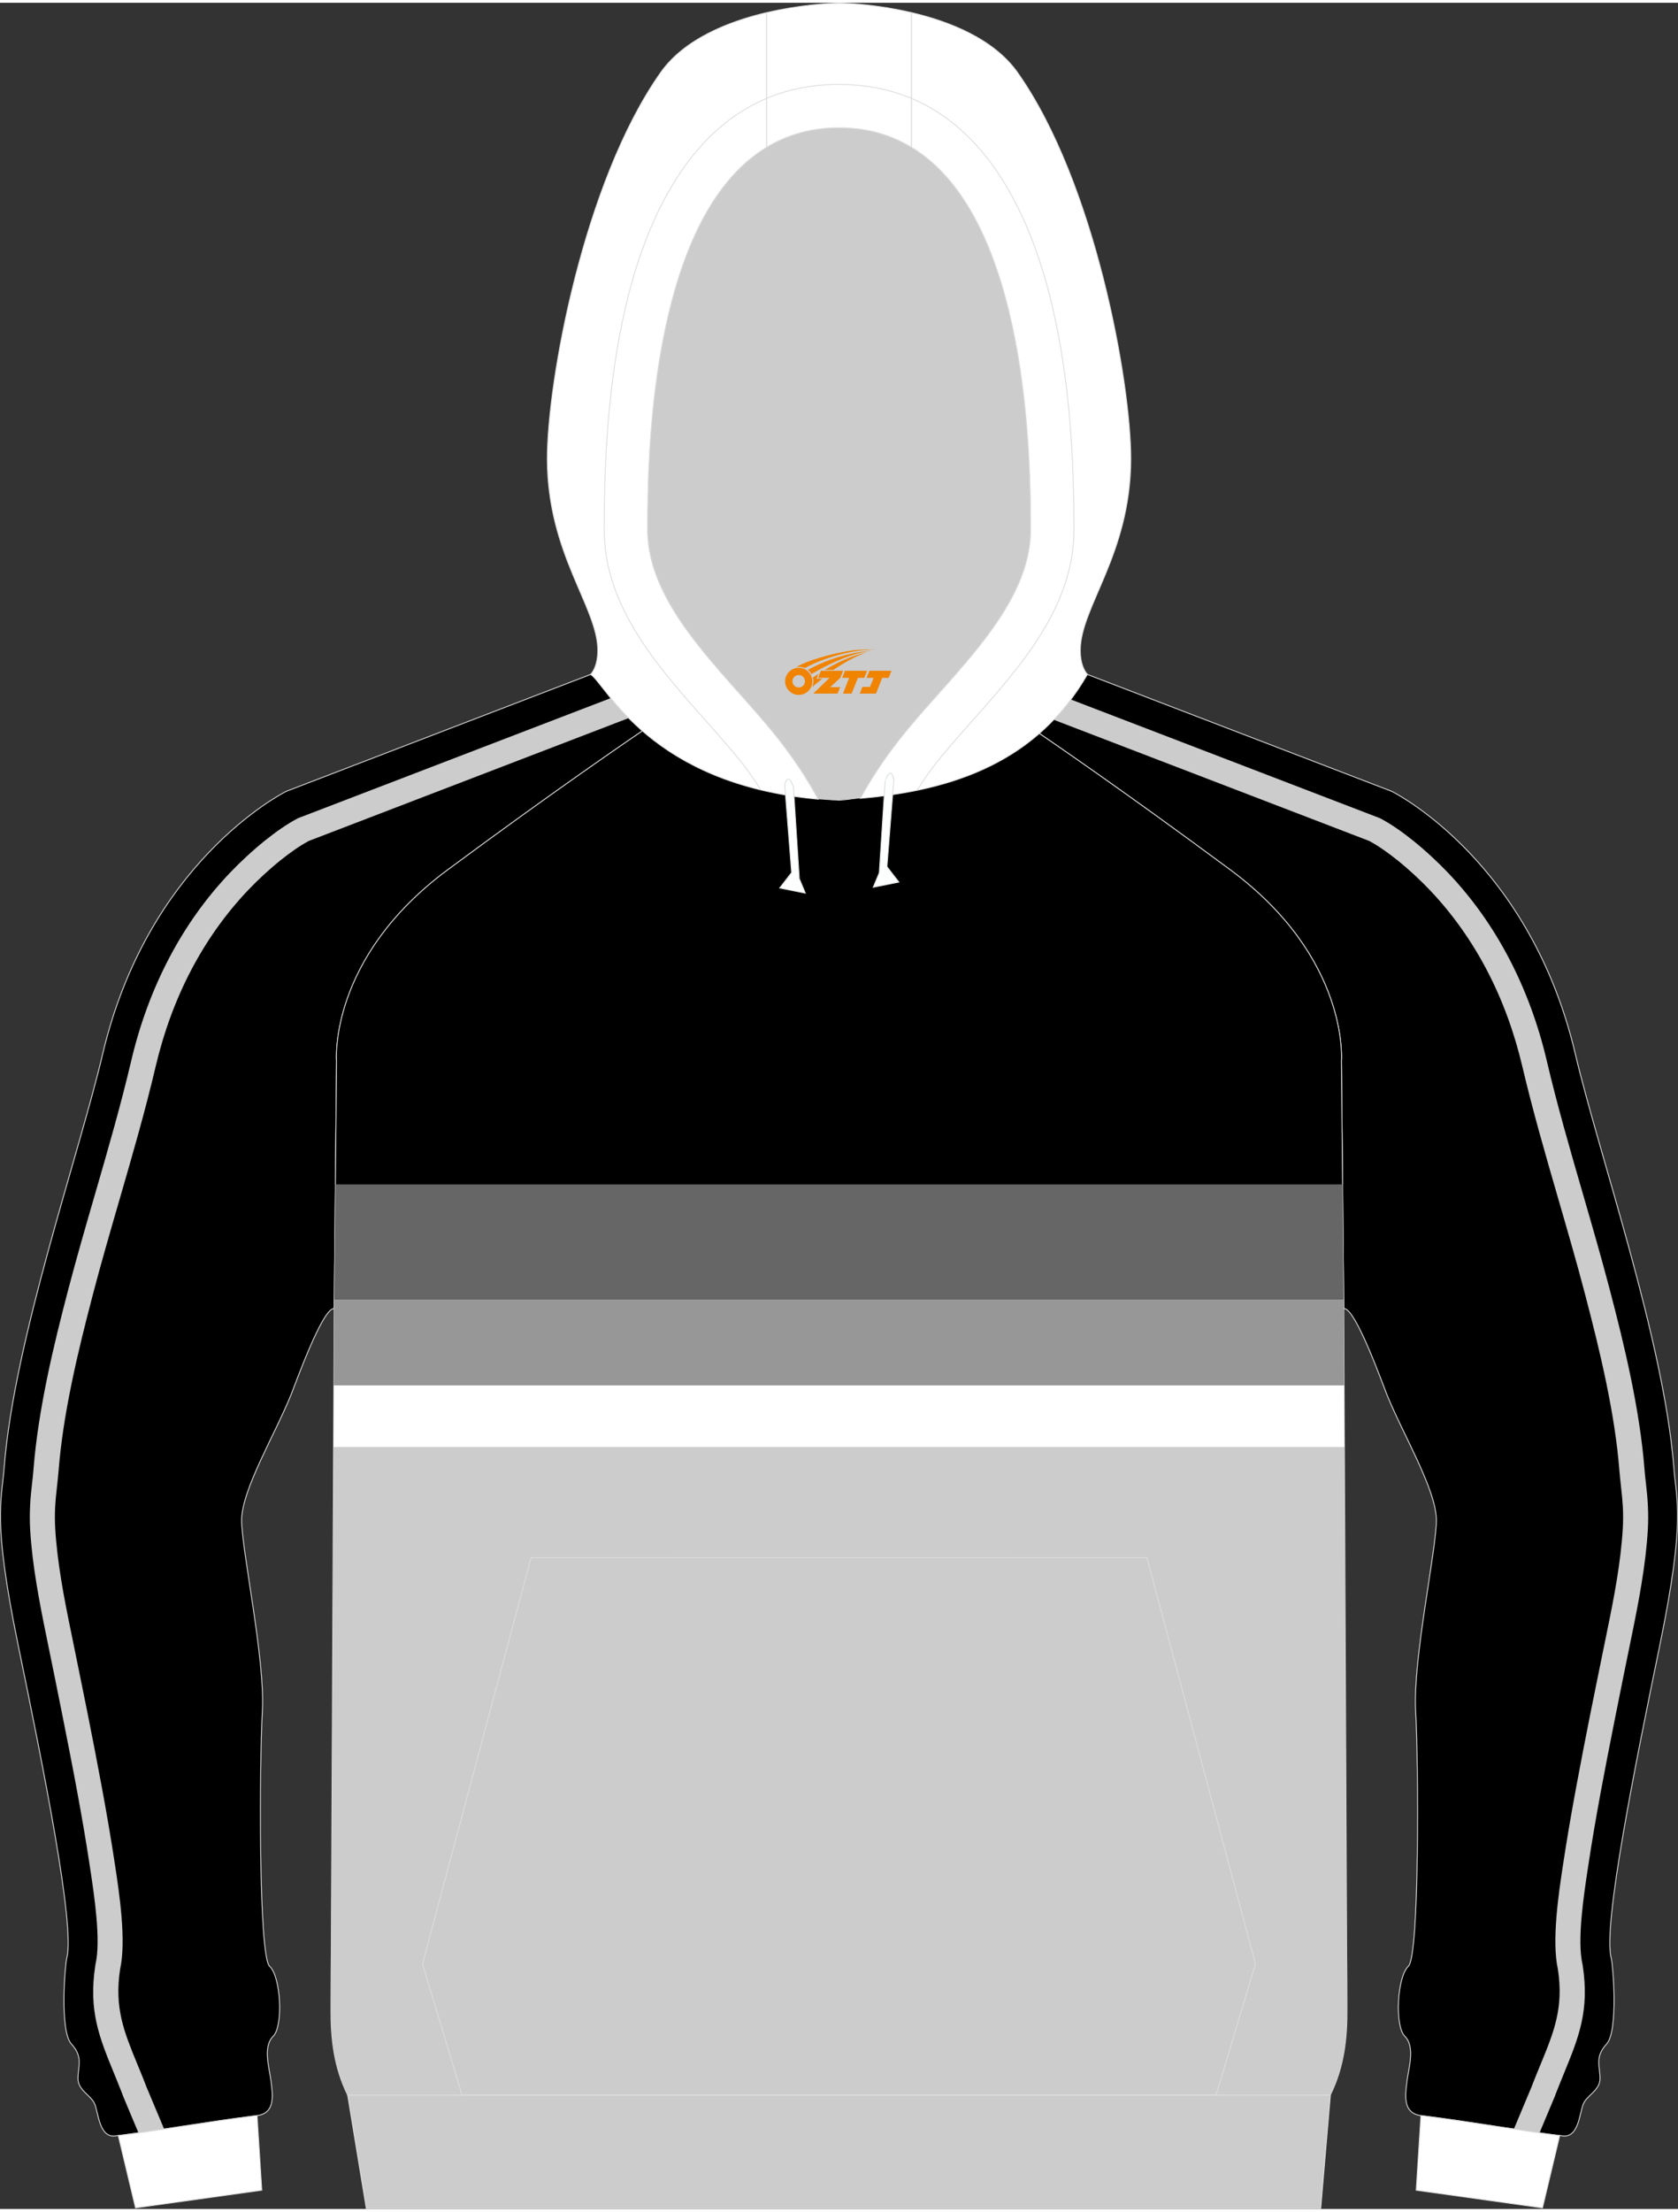 <?xml version="1.0" encoding="utf-8"?>
<!-- Generator: Adobe Illustrator 24.0.1, SVG Export Plug-In . SVG Version: 6.00 Build 0)  -->
<svg xmlns="http://www.w3.org/2000/svg" xmlns:xlink="http://www.w3.org/1999/xlink" version="1.1" id="图层_1" x="0px" y="0px" width="378px" height="498px" viewBox="0 0 378.67 497.63" enable-background="new 0 0 378.67 497.63" xml:space="preserve">
<rect x="0" y="0" width="378.67" height="497.63" fill="#333333" stroke="none"/>
<g>
	<path fill-rule="evenodd" clip-rule="evenodd" stroke="#DCDDDD" stroke-width="0.2" stroke-miterlimit="22.926" d="M303.25,294.33   l0.15,0.22c2.61,0.22,8.56,16.85,9.54,19.29c3.57,8.94,11.23,21.57,11.2,28.5c-0.05,6.92-5.32,31.34-4.68,42.9   c0.67,11.55,0.89,55.37-1.64,57.65c-2.53,2.3-3.13,13.48-0.79,15.79c2.36,2.35,0.88,7.03,0.5,10c-0.38,2.98-1.14,7.34,3.12,7.88   c11.8,1.46,22.44,3.42,31.99,4.59c3.62,0.48,3.81-5.15,4.65-7.17c0.79-2.02,3.82-3.07,3.79-5.85c-0.04-2.79-1.2-4.81,1.48-7.72   c2.68-2.92,1.45-17.82,1.04-19.37c-1.92-7.27,5.31-43.08,11.07-71.08l0,0c5.72-27.97,3.63-31.99,3.05-39.7   c-2.28-28.75-16.8-70.17-22.21-93.11c-10.13-43.11-40.12-58.62-41.45-59.29l-68.69-26.37L228.93,161   c4.97,3.4,21.57,14.53,48.63,34.53s25.14,43.18,25.14,43.18L303.25,294.33z"/>
	<path fill-rule="evenodd" clip-rule="evenodd" fill="#CCCCCC" d="M231.71,159.39l0.44,0.17l76.82,29.49   c2.04,1.08,4.25,2.65,6.4,4.37c2.71,2.18,5.29,4.61,7.26,6.68c5.15,5.41,9.42,11.47,12.85,17.99c3.6,6.85,6.27,14.22,8.07,21.87   c2.35,10,5.28,20.1,8.21,30.2c2.06,7.11,4.13,14.22,5.99,21.35c1.68,6.41,3.36,13.1,4.74,19.81c1.37,6.64,2.46,13.35,2.97,19.91   l0,0c0.03,0.44,0.09,1.03,0.16,1.7l0,0c0.08,0.82,0.14,1.32,0.18,1.67c0.2,1.74,0.35,3.3,0.43,4.8c0.07,1.52,0.08,3.05-0.02,4.74   c-0.22,3.8-0.72,7.73-1.36,11.65c-0.65,4-1.44,7.94-2.22,11.71c-0.5,2.43-1.06,5.19-1.88,9.23c-0.88,4.35-1.57,7.71-1.87,9.24   c-1.05,5.3-2.12,10.73-3.22,16.7c-1.06,5.72-2.03,11.36-2.86,16.82l-0.09,0.59c-0.96,6.31-2.58,17.03-1.14,23.49   c1.32,8.72-0.88,14.07-3.91,21.44c-0.63,1.53-1.29,3.13-1.82,4.5c-0.01,0.03-0.02,0.05-0.12,0.33l-0.01,0.03l-0.03,0.08l0,0   l-4.05,9.65c1.97,0.3,3.9,0.59,5.79,0.86l3.49-8.32l0.06-0.18l0.08-0.22c0.04-0.11,0,0.02,0.07-0.18c0.7-1.79,1.25-3.13,1.77-4.41   c3.39-8.25,5.84-14.23,4.27-24.5l-0.04-0.22c-1.26-5.38,0.29-15.55,1.19-21.52l0.09-0.59c0.86-5.71,1.82-11.23,2.82-16.65   c0.95-5.17,2.07-10.86,3.22-16.63c0.92-4.63,1.48-7.42,1.85-9.22c0.43-2.1,1.12-5.49,1.88-9.21c0.8-3.88,1.6-7.92,2.26-11.94   c0.67-4.1,1.2-8.23,1.43-12.25c0.11-1.88,0.1-3.6,0.02-5.32c-0.08-1.74-0.24-3.4-0.45-5.18c-0.09-0.74-0.15-1.33-0.18-1.59v-0.01   c-0.04-0.41-0.09-0.91-0.14-1.56v-0.01c-0.53-6.73-1.66-13.68-3.08-20.6c-1.41-6.85-3.11-13.62-4.81-20.09   c-1.88-7.17-3.96-14.33-6.04-21.5c-2.87-9.91-5.75-19.82-8.12-29.91c-1.9-8.1-4.75-15.92-8.58-23.22   c-3.66-6.97-8.23-13.46-13.76-19.25c-2.13-2.23-4.9-4.84-7.82-7.19c-2.44-1.96-4.99-3.75-7.4-5.02l-0.1-0.05l-0.21-0.08   l-73.21-28.1L231.71,159.39z"/>
	<path fill-rule="evenodd" clip-rule="evenodd" stroke="#DCDDDD" stroke-width="0.2" stroke-miterlimit="22.926" d="M75.42,294.33   l-0.15,0.22c-2.61,0.22-8.56,16.85-9.54,19.29c-3.57,8.94-11.23,21.57-11.2,28.5c0.05,6.92,5.32,31.34,4.68,42.9   c-0.67,11.55-0.89,55.37,1.64,57.65c2.53,2.3,3.13,13.48,0.79,15.79c-2.36,2.35-0.88,7.03-0.5,10c0.38,2.98,1.14,7.34-3.12,7.88   c-11.8,1.46-22.44,3.42-31.99,4.59c-3.62,0.48-3.81-5.15-4.65-7.17c-0.79-2.02-3.82-3.07-3.79-5.85c0.04-2.79,1.2-4.81-1.48-7.72   c-2.68-2.92-1.45-17.82-1.04-19.37c1.92-7.27-5.31-43.08-11.07-71.08l0,0c-5.72-27.97-3.63-31.99-3.05-39.7   c2.28-28.75,16.8-70.17,22.21-93.11c10.13-43.11,40.12-58.62,41.45-59.29l68.69-26.37l16.44,9.51   c-4.97,3.4-21.57,14.53-48.63,34.53s-25.14,43.18-25.14,43.18L75.42,294.33z"/>
	<path fill-rule="evenodd" clip-rule="evenodd" fill="#CCCCCC" d="M146.96,159.39l-0.44,0.17L69.7,189.05   c-2.04,1.08-4.25,2.65-6.4,4.37c-2.71,2.18-5.29,4.61-7.26,6.68c-5.15,5.41-9.42,11.47-12.85,17.99   c-3.6,6.85-6.27,14.22-8.07,21.87c-2.35,10-5.28,20.1-8.21,30.2c-2.06,7.11-4.13,14.22-5.99,21.35c-1.68,6.41-3.36,13.1-4.74,19.81   c-1.37,6.64-2.46,13.35-2.97,19.91l0,0c-0.03,0.44-0.09,1.03-0.16,1.7l0,0c-0.08,0.82-0.14,1.32-0.18,1.67   c-0.2,1.74-0.35,3.3-0.43,4.8c-0.07,1.52-0.08,3.05,0.02,4.74c0.22,3.8,0.72,7.73,1.36,11.65c0.65,4,1.44,7.94,2.22,11.71   c0.5,2.43,1.06,5.19,1.88,9.23c0.88,4.35,1.57,7.71,1.87,9.24c1.05,5.3,2.12,10.73,3.22,16.7c1.06,5.72,2.03,11.36,2.86,16.82   l0.09,0.59c0.96,6.31,2.58,17.03,1.14,23.49c-1.32,8.72,0.88,14.07,3.91,21.44c0.63,1.53,1.29,3.13,1.82,4.5   c0.01,0.03,0.02,0.05,0.12,0.33l0.01,0.03l0.03,0.08l0,0l4.05,9.65c-1.97,0.3-3.9,0.59-5.79,0.86l-3.49-8.32l-0.06-0.18l-0.08-0.22   c-0.04-0.11,0,0.02-0.07-0.18c-0.7-1.79-1.25-3.13-1.77-4.41c-3.39-8.25-5.84-14.23-4.27-24.5l0.04-0.22   c1.26-5.38-0.29-15.55-1.19-21.52l-0.09-0.59c-0.86-5.71-1.82-11.23-2.82-16.65c-0.95-5.17-2.07-10.86-3.22-16.63   c-0.92-4.63-1.48-7.42-1.85-9.22c-0.43-2.1-1.12-5.49-1.88-9.21c-0.8-3.88-1.6-7.92-2.26-11.94c-0.67-4.1-1.2-8.23-1.43-12.25   c-0.11-1.88-0.1-3.6-0.02-5.32c0.08-1.74,0.24-3.4,0.45-5.18c0.09-0.74,0.15-1.33,0.18-1.59v-0.01c0.04-0.41,0.09-0.91,0.14-1.56   v-0.01c0.53-6.73,1.66-13.68,3.08-20.6c1.41-6.85,3.11-13.62,4.81-20.09c1.88-7.17,3.96-14.33,6.04-21.5   c2.87-9.91,5.75-19.82,8.12-29.91c1.9-8.1,4.75-15.92,8.58-23.22c3.66-6.97,8.23-13.46,13.76-19.25c2.13-2.23,4.9-4.84,7.82-7.19   c2.44-1.96,4.99-3.75,7.4-5.02l0.1-0.05l0.21-0.08l73.21-28.1L146.96,159.39z"/>
	<path fill-rule="evenodd" clip-rule="evenodd" stroke="#DCDDDD" stroke-width="0.2" stroke-miterlimit="22.926" d="M147.65,162.39   c10.92,6.8,28.51,16.66,41.68,17.47c13.17-0.81,30.76-10.67,41.68-17.47c6.69,4.55,22.48,15.33,46.56,33.13   c27.06,20,25.14,43.18,25.14,43.18l0.52,54.43c-0.02,0.48-0.02,0.95,0.01,1.41l0.03,6.73l0.63,139.1   c0.04,4.12,0.07,8.23,0.07,12.32c0.03,6.41-0.64,12.9-3.76,19.23H189.33H78.45c-3.12-6.33-3.79-12.82-3.76-19.23   c0-4.08,0.03-8.19,0.07-12.32l0.63-139.1l0.03-6.73c0.03-0.46,0.03-0.93,0.01-1.41l0.52-54.43c0,0-1.92-23.18,25.14-43.18   C125.17,177.72,140.96,166.95,147.65,162.39z"/>
	<g>
		<path fill-rule="evenodd" clip-rule="evenodd" fill="#CCCCCC" d="M303.26,299.23H75.4l-0.01,2.04l-0.63,139.1    c-0.04,4.13-0.07,8.24-0.07,12.32c-0.03,6.41,0.64,12.9,3.76,19.23h110.88h110.88c3.12-6.33,3.79-12.82,3.76-19.23    c0-4.09-0.03-8.2-0.07-12.32l-0.63-139.1L303.26,299.23z"/>
		<path fill-rule="evenodd" clip-rule="evenodd" fill="#979797" d="M75.34,311.86h227.97l-0.05-10.59l-0.03-6.73    c-0.03-0.46-0.03-0.93-0.01-1.41l-0.01-0.73H75.44l-0.01,0.73c0.02,0.48,0.02,0.95-0.01,1.41l-0.03,6.73L75.34,311.86z"/>
		<polygon fill-rule="evenodd" clip-rule="evenodd" fill="#666666" points="75.44,292.4 303.22,292.4 302.98,266.52 75.69,266.52       "/>
		<polygon fill-rule="evenodd" clip-rule="evenodd" fill="#FFFFFF" points="75.28,325.76 303.38,325.76 303.32,311.86 75.34,311.86       "/>
	</g>
	
		<path fill-rule="evenodd" clip-rule="evenodd" fill="#FFFFFF" stroke="#DCDDDD" stroke-width="0.2" stroke-miterlimit="22.926" d="   M30.58,497.38l28.5-3.98l-1.07-16.83c-11.44,1.45-21.82,3.32-31.16,4.5c-0.07,0-0.09,0-0.16,0l0,0l0,0L30.58,497.38z"/>
	
		<path fill-rule="evenodd" clip-rule="evenodd" fill="#FFFFFF" stroke="#DCDDDD" stroke-width="0.2" stroke-miterlimit="22.926" d="   M348.09,497.38l-28.5-3.98l1.07-16.83c11.44,1.45,21.83,3.32,31.16,4.5c0.07,0,0.09,0,0.16,0l0,0l0,0L348.09,497.38z"/>
	
		<polygon fill-rule="evenodd" clip-rule="evenodd" fill="#CCCCCC" stroke="#DCDDDD" stroke-width="0.2" stroke-miterlimit="22.926" points="   78.46,471.93 300.22,471.93 298.04,497.53 82.67,497.53  "/>
	<path fill-rule="evenodd" clip-rule="evenodd" fill="#CCCCCC" d="M200.07,178.82L200.07,178.82l-0.45,0.07L200.07,178.82   L200.07,178.82L200.07,178.82L200.07,178.82z M194.15,179.45c2.28-4.17,5.73-9.62,10.72-15.63c11.13-13.45,27.71-28.02,27.71-44.96   c0-14.44-0.19-70.17-26.91-86.28c-4.59-2.78-9.99-4.4-16.33-4.4s-11.7,1.62-16.33,4.4c-26.7,16.11-26.89,71.84-26.89,86.28   c0,16.93,16.57,31.5,27.71,44.96c5.06,6.1,8.51,11.61,10.79,15.82c1.04,0.1,2.09,0.16,3.19,0.22   C189.94,179.77,192.06,179.63,194.15,179.45L194.15,179.45L194.15,179.45L194.15,179.45L194.15,179.45z M184.6,179.63L184.6,179.63   c-0.35-0.03-0.71-0.05-1.02-0.12C183.91,179.56,184.25,179.6,184.6,179.63L184.6,179.63L184.6,179.63L184.6,179.63z M183.01,179.48   c-1.48-0.16-2.91-0.35-4.33-0.57h0.03C180.1,179.13,181.53,179.32,183.01,179.48L183.01,179.48z"/>
	
		<path fill-rule="evenodd" clip-rule="evenodd" fill="#FFFFFF" stroke="#DCDDDD" stroke-width="0.2" stroke-miterlimit="22.926" d="   M205.67,2.21c8.77,2.05,18.63,6.01,23.95,13.51c17.47,24.71,25.56,69.89,25.56,87.07c0,21.58-11.39,33.48-11.39,43.28   c0,3.86,1.55,5.34,1.61,5.41c-11.25,19.52-29.89,26.13-51.25,27.97c2.28-4.17,5.73-9.62,10.72-15.63   c11.13-13.45,27.71-28.02,27.71-44.96c0-14.44-0.19-70.17-26.91-86.28L205.67,2.21L205.67,2.21L205.67,2.21L205.67,2.21   L205.67,2.21z M173.02,32.58c-26.7,16.11-26.89,71.84-26.89,86.28c0,16.93,16.57,31.5,27.71,44.96c5.06,6.1,8.51,11.61,10.79,15.82   c-37.92-3.45-47.64-25.59-51.34-28.16c0,0,1.61-1.48,1.61-5.41c0-9.81-11.39-21.71-11.39-43.28c0-17.18,8.13-62.36,25.59-87.07   c5.29-7.5,15.19-11.46,23.91-13.51L173.02,32.58L173.02,32.58L173.02,32.58L173.02,32.58z"/>
	
		<path fill-rule="evenodd" clip-rule="evenodd" fill="#FFFFFF" stroke="#DCDDDD" stroke-width="0.2" stroke-miterlimit="22.926" d="   M205.67,2.21v30.38c-4.59-2.78-9.99-4.4-16.33-4.4s-11.7,1.62-16.33,4.4V2.22c7.44-1.74,14.08-2.12,16.33-2.12   C191.61,0.09,198.23,0.47,205.67,2.21L205.67,2.21z"/>
	
		<path fill-rule="evenodd" clip-rule="evenodd" fill="#FDFFFF" stroke="#DCDDDD" stroke-width="0.2" stroke-miterlimit="22.926" d="   M201.71,175.18l-1.55,19.68l2.69,3.48l-5.79,1.17l1.36-3.26l1.33-20.66C199.74,175.59,200.98,171.76,201.71,175.18L201.71,175.18z"/>
	
		<path fill-rule="evenodd" clip-rule="evenodd" fill="#FDFFFF" stroke="#DCDDDD" stroke-width="0.2" stroke-miterlimit="22.926" d="   M177.09,176.51l1.55,19.68l-2.69,3.48l5.79,1.17l-1.36-3.26l-1.33-20.69C179.05,176.88,177.84,173.06,177.09,176.51L177.09,176.51z   "/>
	<path fill="none" stroke="#DCDDDD" stroke-width="0.2" stroke-miterlimit="22.926" d="M171.69,177.52   c-1.77-2.76-3.6-5.31-5.41-7.5c-12.34-14.9-29.93-30.18-29.93-51.16c0-16.83,1.02-33.92,4.84-50.34   c5.79-24.74,19.23-50.11,48.14-50.11 M206.93,177.65c1.77-2.78,3.67-5.41,5.48-7.62c12.36-14.9,29.95-30.18,29.95-51.16   c0-16.83-1.04-33.92-4.87-50.34c-5.77-24.74-19.2-50.11-48.14-50.11"/>
	
	<polygon fill="none" stroke="#DCDDDD" stroke-width="0.2" stroke-linejoin="bevel" stroke-miterlimit="22.926" points="   274.43,471.93 283.32,442.34 258.82,350.71 189.34,350.72 119.85,350.71 95.35,442.34 104.26,471.94 258.87,471.94  "/>
</g>
<g id="图层_x0020_1">
	<path fill="#F08300" d="M177.35,154.08c0.416,1.136,1.472,1.984,2.752,2.032c0.144,0,0.304,0,0.448-0.016h0.016   c0.016,0,0.064,0,0.128-0.016c0.032,0,0.048-0.016,0.08-0.016c0.064-0.016,0.144-0.032,0.224-0.048c0.016,0,0.016,0,0.032,0   c0.192-0.048,0.4-0.112,0.576-0.208c0.192-0.096,0.4-0.224,0.608-0.384c0.672-0.56,1.104-1.408,1.104-2.352   c0-0.224-0.032-0.448-0.08-0.672l0,0C183.19,152.2,183.14,152.03,183.06,151.85C182.59,150.76,181.51,150,180.24,150C178.55,150,177.17,151.37,177.17,153.07C177.17,153.42,177.23,153.76,177.35,154.08L177.35,154.08L177.35,154.08z M181.65,153.1L181.65,153.1C181.62,153.88,180.96,154.48,180.18,154.44C179.39,154.41,178.8,153.76,178.83,152.97c0.032-0.784,0.688-1.376,1.472-1.344   C181.07,151.66,181.68,152.33,181.65,153.1L181.65,153.1z"/>
	<polygon fill="#F08300" points="195.68,150.68 ,195.04,152.27 ,193.6,152.27 ,192.18,155.82 ,190.23,155.82 ,191.63,152.27 ,190.05,152.27    ,190.69,150.68"/>
	<path fill="#F08300" d="M197.65,145.95c-1.008-0.096-3.024-0.144-5.056,0.112c-2.416,0.304-5.152,0.912-7.616,1.664   C182.93,148.33,181.06,149.05,179.71,149.82C179.91,149.79,180.1,149.77,180.29,149.77c0.48,0,0.944,0.112,1.36,0.288   C185.75,147.74,192.95,145.69,197.65,145.95L197.65,145.95L197.65,145.95z"/>
	<path fill="#F08300" d="M183.12,151.42c4-2.368,8.88-4.672,13.488-5.248c-4.608,0.288-10.224,2-14.288,4.304   C182.64,150.73,182.91,151.05,183.12,151.42C183.12,151.42,183.12,151.42,183.12,151.42z"/>
	<polygon fill="#F08300" points="201.17,150.68 ,200.55,152.27 ,199.09,152.27 ,197.68,155.82 ,197.22,155.82 ,195.71,155.82 ,194.02,155.82    ,194.61,154.32 ,196.32,154.32 ,197.14,152.27 ,195.55,152.27 ,196.19,150.68"/>
	<polygon fill="#F08300" points="190.26,150.68 ,189.62,152.27 ,187.33,154.38 ,189.59,154.38 ,189.01,155.82 ,183.52,155.82 ,187.19,152.27    ,184.61,152.27 ,185.25,150.68"/>
	<path fill="#F08300" d="M195.54,146.54c-3.376,0.752-6.464,2.192-9.424,3.952h1.888C190.43,148.92,192.77,147.49,195.54,146.54z    M184.74,151.36C184.11,151.74,184.05,151.79,183.44,152.2c0.064,0.256,0.112,0.544,0.112,0.816c0,0.496-0.112,0.976-0.32,1.392   c0.176-0.16,0.32-0.304,0.432-0.4c0.272-0.24,0.768-0.64,1.6-1.296l0.32-0.256H184.26l0,0L184.74,151.36L184.74,151.36L184.74,151.36z"/>
</g>
</svg>